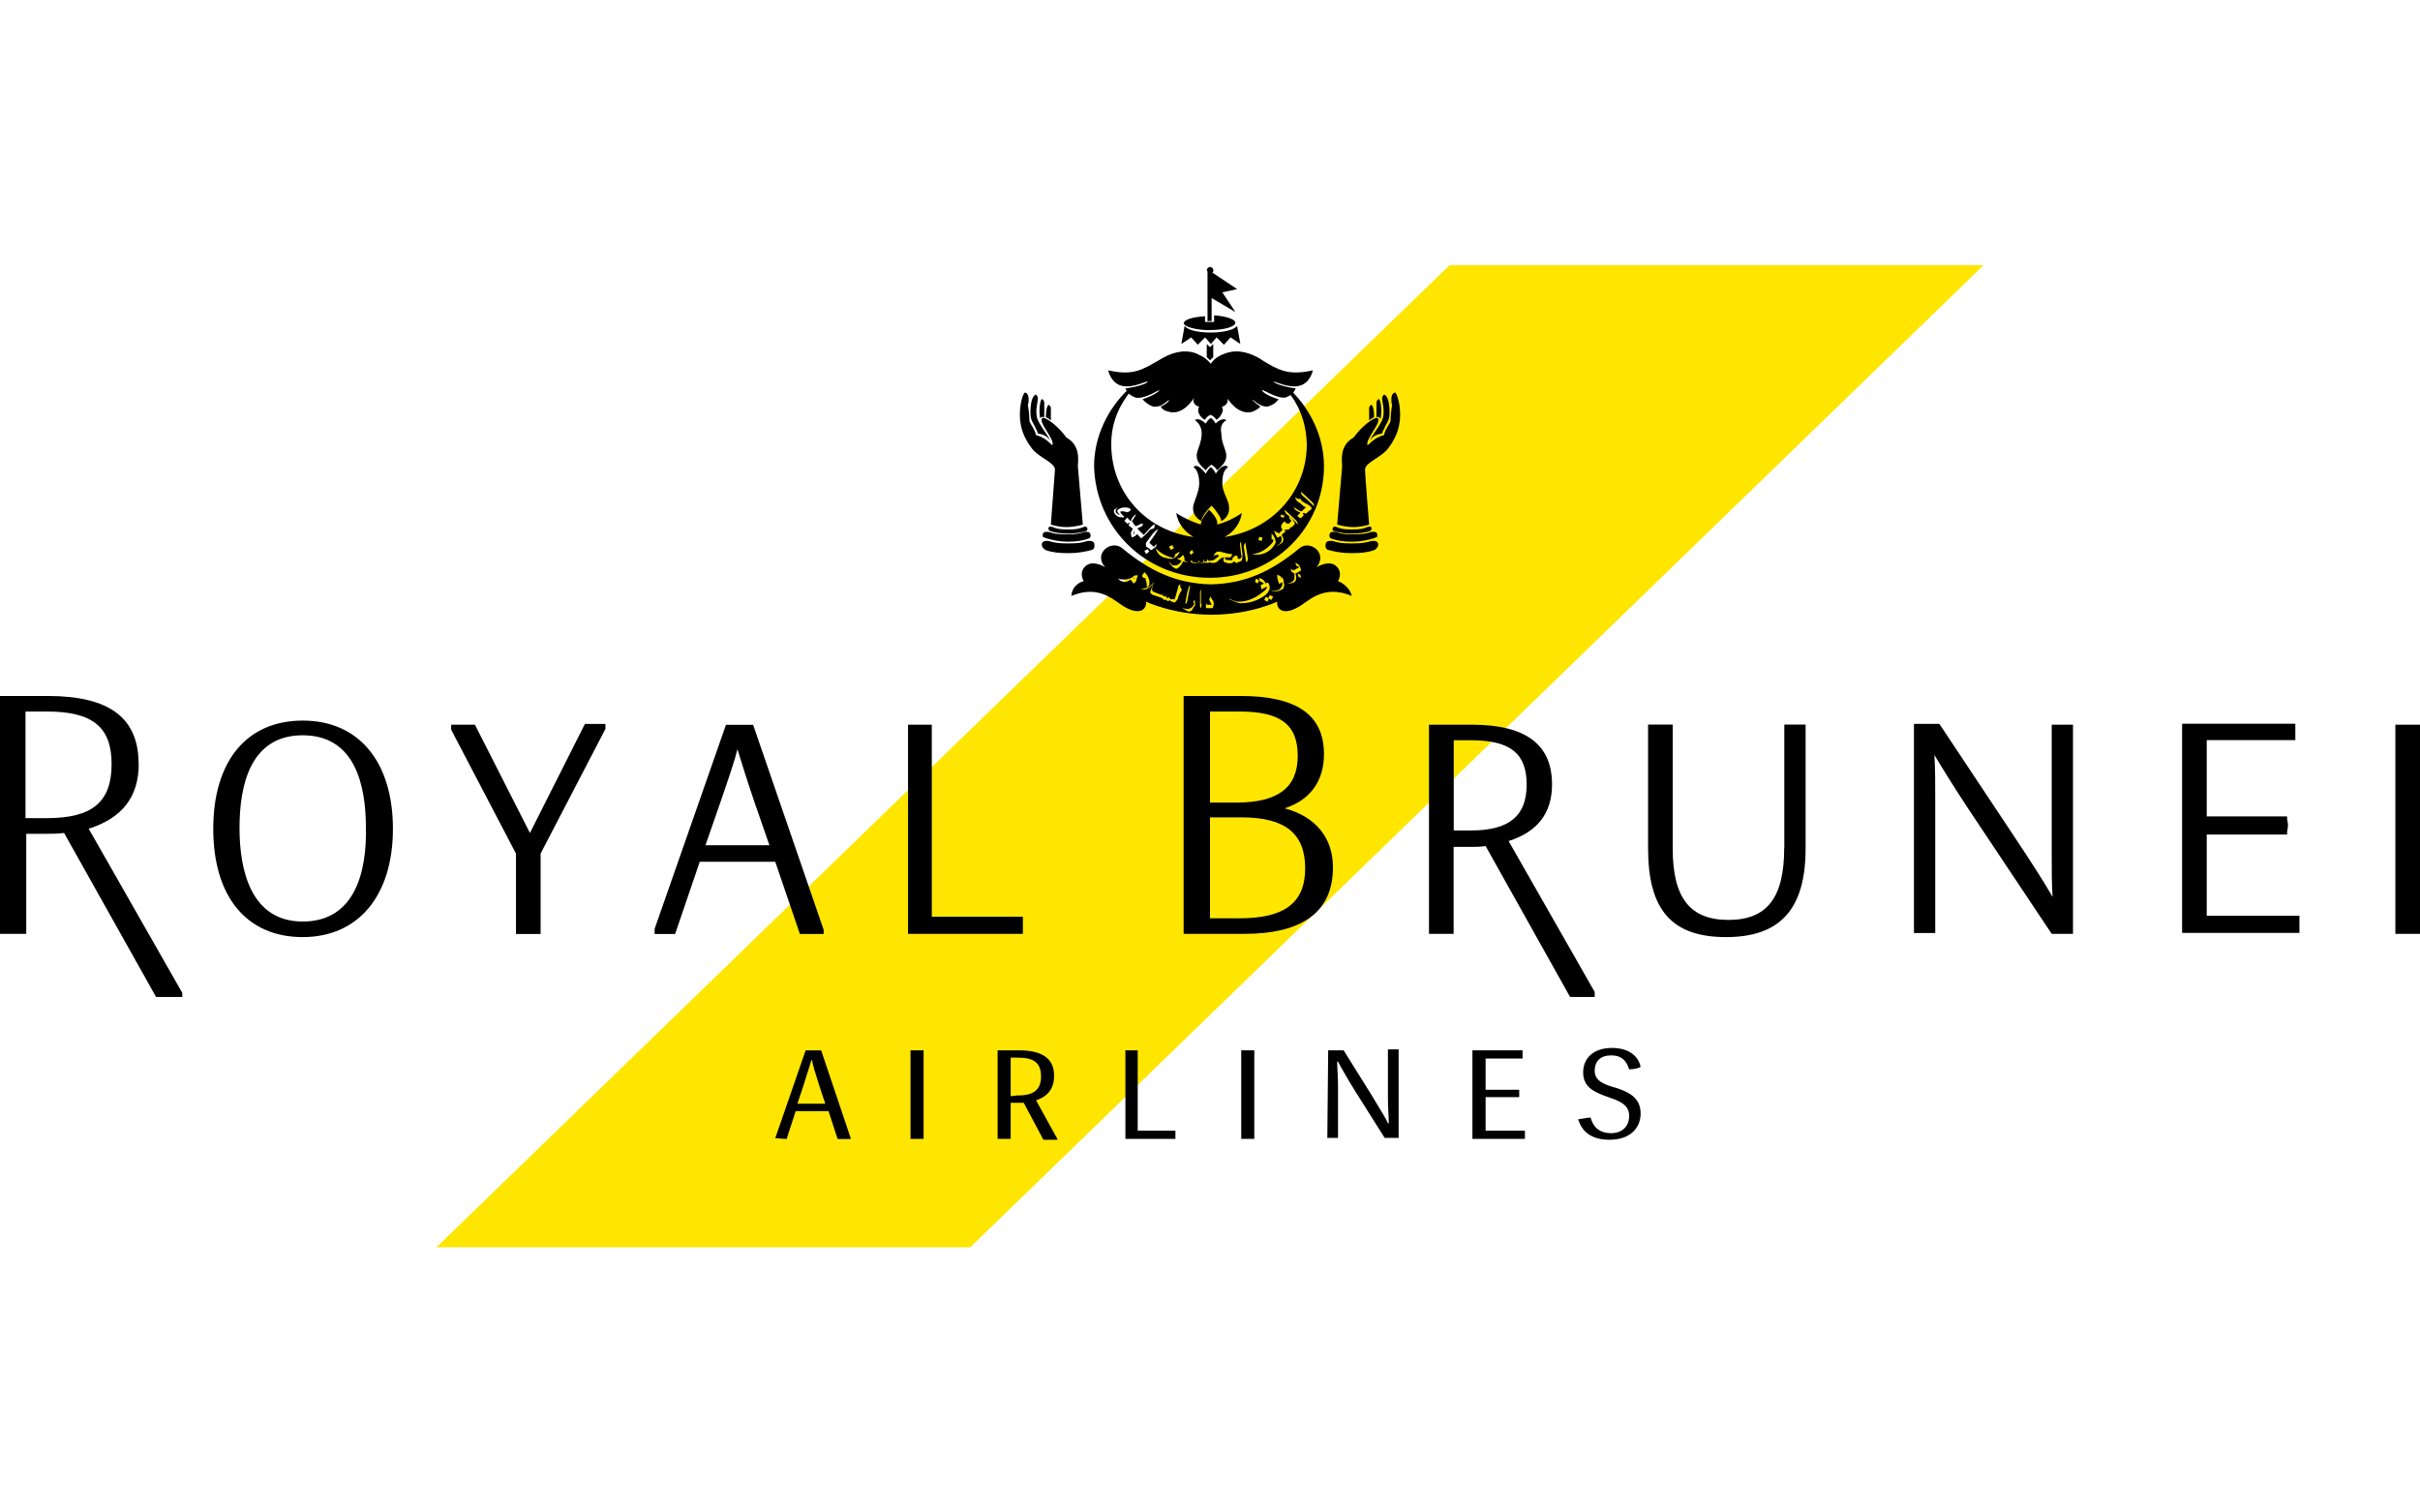<?xml version="1.0" encoding="UTF-8"?>
<svg id="Layer_1" xmlns="http://www.w3.org/2000/svg" version="1.1" viewBox="0 0 224 140">
  <defs>
    <style>
      .cls-1 {
        fill: #000;
      }

      .cls-1, .cls-2 {
        stroke-width: 0px;
      }

      .cls-2 {
        fill: #ffe600;
      }
    </style>
  </defs>
  <path class="cls-1" d="M12.83,70.72c0-4.25-2.66-6.3-8.43-6.3H0v22.02h2.43v-9.26h1.75c.61,0,1.21,0,1.75-.08l8.43,15.03.08.15h2.43v-.38l-8.66-15.19c3.11-.99,4.63-2.96,4.63-6M4.33,75.73h-1.97v-9.87h1.97c4.25,0,6,1.44,6,4.86,0,3.49-1.75,5.01-6,5.01M28.02,66.7c-5.16,0-8.28,3.72-8.28,10.02s3.11,10.02,8.28,10.02,8.35-3.87,8.35-10.02-3.11-10.02-8.35-10.02M28.02,85.3c-4.78,0-5.85-4.71-5.85-8.66s.99-8.58,5.85-8.58,5.85,4.63,5.85,8.58c.08,4.02-.99,8.66-5.85,8.66" />
  <g>
    <path class="cls-2" d="M89.83,115.45h-49.43L134.17,24.55h49.43l-93.78,90.89Z" />
    <g>
      <path class="cls-1" d="M71.76,105.35l2.81-8.12h1.44l2.73,8.12v.08h-1.21l-.84-2.58h-3.04l-.84,2.58-1.06-.08h0ZM76.39,102.16l-.53-1.59c-.38-1.21-.68-2.13-.68-2.43h-.08c-.08.3-.38,1.21-.76,2.43l-.53,1.59h2.58ZM84.28,97.22h1.21v8.2h-1.21v-8.2ZM92.33,97.22h1.97c2.28,0,3.27.84,3.27,2.35,0,1.14-.53,1.9-1.67,2.28l1.97,3.57v.08h-1.29l-1.82-3.42h-1.21v3.34h-1.21v-8.2h0ZM94.23,101.4c1.44,0,2.13-.53,2.13-1.75,0-1.29-.68-1.75-2.13-1.75h-.68v3.57l.68-.08h0ZM104.1,97.22h1.21v7.44h3.49v.76h-4.63v-8.2h-.08ZM114.89,97.22h1.21v8.2h-1.21v-8.2ZM122.93,97.22h1.44l2.51,4.02c.91,1.52,1.44,2.35,1.59,2.73h.08c0-.61-.08-1.37-.08-2.28v-4.56h.99v8.2h-1.29l-2.73-4.33c-.76-1.21-1.44-2.43-1.59-2.73h-.08c0,.46.08,1.37.08,2.35v4.71h-.99l.08-8.12h0ZM136.3,97.22h4.63v.76h-3.42v2.89h3.11v.68h-3.11v3.11h3.64v.76h-4.86v-8.2ZM147.23,103.45c.15.53.53,1.44,1.9,1.44.99,0,1.67-.61,1.67-1.59,0-1.14-1.06-1.44-2.13-1.82-1.06-.38-2.13-.84-2.13-2.2s.99-2.28,2.66-2.28c1.82,0,2.51.99,2.66,1.75-.23.15-.68.23-1.06.23-.15-.38-.38-1.29-1.67-1.29-.91,0-1.52.46-1.52,1.44s.99,1.29,2.05,1.59c1.14.38,2.2.91,2.2,2.35,0,1.29-.91,2.43-2.89,2.43-1.75,0-2.58-.84-2.89-1.9.23,0,.76-.15,1.14-.15" />
      <path class="cls-1" d="M204.26,77.25h7.44v-.23c0-.15.08-.38.08-.61s-.08-.53-.08-.61v-.23h-7.44v-7.06h8.2v-1.52h-10.48v19.36h10.86v-1.59h-8.58v-7.52h0ZM221.72,67.08h2.28v19.36h-2.28v-19.36ZM49.05,77.1l-5.09-10.02h-2.2v.46l6,11.47v7.44h2.28v-7.44l6-11.54v-.46h-1.9l-5.09,10.1ZM67.2,67.08l-6.61,18.91v.46h1.9l2.28-6.68h6.99l2.28,6.68h2.2v-.38l-6.53-18.98h-2.51ZM71.22,78.24h-5.92l1.37-3.95c.84-2.43,1.37-4.02,1.59-4.94.3.99.84,2.73,1.59,4.94l1.37,3.95h0ZM86.33,67.08h-2.28v19.36h10.63v-1.59h-8.43v-17.77h.08ZM118.91,74.82c2.35-.76,3.64-2.51,3.64-5.01,0-3.64-2.51-5.39-7.75-5.39h-5.24v22.02h5.62c5.39,0,8.2-2.05,8.2-6.15,0-2.73-1.59-4.71-4.48-5.47M112,65.86h2.73c3.8,0,5.39,1.21,5.39,4.1s-1.75,4.33-5.69,4.33h-2.43v-8.43h0ZM114.73,85h-2.73v-9.34h2.96c4.02,0,5.85,1.52,5.85,4.71,0,3.19-1.9,4.63-6.07,4.63M143.66,72.62c0-3.72-2.43-5.54-7.44-5.54h-3.95v19.36h2.28v-8.05h1.52c.53,0,.99,0,1.44-.08l7.82,13.97h2.28v-.46l-7.97-13.97c2.66-.84,4.02-2.58,4.02-5.24M136.15,76.87h-1.59v-8.35h1.59c3.64,0,5.16,1.21,5.16,4.1s-1.59,4.25-5.16,4.25" />
      <path class="cls-1" d="M165.15,78.47c0,4.63-1.59,6.68-5.16,6.68s-5.16-2.05-5.16-6.61v-11.47h-2.28v11.47c0,5.69,2.2,8.2,7.21,8.2s7.37-2.58,7.37-8.2v-11.47h-1.97v11.39ZM189.91,78.77c0,1.67,0,3.04.08,4.25-.68-1.21-1.9-3.11-3.57-5.62l-6.91-10.4h-2.35v19.36h1.97v-11.92c0-1.82,0-3.42-.08-4.56.68,1.14,1.9,3.11,3.11,4.94l7.75,11.62h1.97v-19.36h-1.97v11.69h0ZM111.77,25.16v4.56h.38v-2.13l2.2,1.29-1.21-1.82,1.37-.3-2.28-1.52h0c.08-.08.08-.15.08-.23,0-.15-.15-.3-.3-.3s-.3.15-.3.3c0,0,0,.08.08.15M112,30.55c1.29,0,2.35-.3,2.35-.68,0-.3-.84-.61-1.97-.68v.61h-.84v-.53c-1.14.08-1.97.3-1.97.68.08.3,1.14.61,2.43.61" />
      <path class="cls-1" d="M114.51,30.17c-.23.3-1.06.61-2.43.61-1.44,0-2.2-.3-2.43-.61l-.3,1.67.91-.61.61.68.68-.68.53.61.53-.61.68.68.61-.68.91.61-.3-1.67h0ZM112.3,31.84l-.3.3-.3-.3v1.21l.3.3.3-.3v-1.21ZM118.45,53.48v.08h.08l-.08-.08h0M104.94,53.48h0l.08.15h0v-.15h-.08M123.85,53.79s.53-.84-.23-1.44c-.68-.53-1.75.15-1.75.15,1.06-1.29-.61-2.58-1.59-1.75-2.58,2.13-5.01,3.27-8.2,3.34-3.19-.08-5.62-1.21-8.2-3.34-.99-.84-2.73.46-1.59,1.75,0,0-1.06-.68-1.75-.15-.76.61-.23,1.44-.23,1.44,0,0-1.06.23-1.14,1.37,2.73-1.14,4.1.61,5.01,1.06,1.37.76,1.97.15,1.9-.53,0,0,2.51,1.21,6.07,1.21s6.07-1.21,6.07-1.21c-.08.68.53,1.29,1.9.53.91-.46,2.28-2.2,5.01-1.06-.3-1.06-1.29-1.37-1.29-1.37M116.25,53.56l.3.15-.15.3-.23-.15.08-.3ZM109.72,55.84h0c.08-.53.15-.99.3-1.44,0-.08.08-.15.15-.23l-.23,1.21c0,.15-.08.38-.15.53h0l-.08-.08h0ZM105.17,53.71v.08c-.08.08-.15.15-.23.23l-.3-.38c-.15.15-.38.23-.61.23-.08,0-.15-.08-.23-.08s-.15-.08-.23-.15l-.08-.08c.23.08.46.08.61.08.23,0,.46-.08.61-.15.08,0,.08-.08.15-.08l.08-.08h0c.08-.08.23-.08.38-.08l-.15.46h0ZM109.27,54.78h0l-.23.53v.08c-.08.15-.15.23-.3.38-.08,0-.23-.08-.3-.08-.08-.08-.15-.08-.15-.15l-.08.08h-.15c-.08,0-.08-.08-.15-.15l-.08.08q-.08,0-.15-.08l-.08-.08-.08-.08h0s-.08.08-.08,0c-.23-.08-.46-.15-.68-.23-.08,0-.15-.08-.23-.15s-.08-.15,0-.3l.23-.68h0c-.08.15-.15.23-.3.38s-.38.23-.53.23h-.46c.23,0,.38-.08.61-.15h.08v-.15c0-.23-.08-.53-.15-.76-.08,0-.15,0-.23-.08s-.08-.15,0-.23l.15-.23.08.08c.15.15.23.3.3.46,0,.08.08.15.08.3v.3c0,.08-.08.15-.15.23l-.08.08h.08c.23-.15.46-.38.61-.61v-.08c0-.08.08-.23.08-.3l.08-.15h0l-.08.15-.3,1.06c0,.15,0,.23.15.3.23.08.53.23.76.3.08-.08.15-.15.15-.15,0,.08-.08.08-.08.15,0,0,0,.08.08.08h0c.08,0,.15.08.15.08.08-.08.08-.15.15-.15q-.08.08-.08.15h0c.08.08.15.08.23.15,0-.08.08-.15.15-.15h0c-.08.08-.08.15,0,.15,0,.08.08.08.15.08h.3l.3-1.06c0-.15.08-.23.15-.3h.08c-.08.15,0,.3.08.38.08.15,0,.23-.08.3M110.63,55.91h0c0,.15-.08.23-.15.3l-.08.15-.08.15c-.08,0-.08.08-.15.08h-.23c-.15-.08-.23-.15-.38-.23l-.08-.08-.08-.08h0c.08.08.23.15.38.15.15.08.3,0,.46-.08.15-.08.23-.23.3-.38,0-.08-.08-.15-.08-.15,0-.08.08-.15.08-.23.08.15.08.23.08.38M111.16,56.29h0l-.08-.15v-1.37c0-.08.08-.15.08-.23v1.29c.08.08.08.23,0,.46M112.23,56.29h-.53s-.08,0-.08-.08v-.15c0-.08,0-.15.08-.23h0v.15h.46c-.08-.15-.15-.3-.23-.46,0-.08.08-.23.08-.3.08.08.15.15.15.23.23.23.23.53.08.84M114.96,55.84c-.38,0-.68-.15-.99-.3h-.08l-.15-.15c.23.15.53.23.76.3.3,0,.61,0,.84-.08.61-.15,1.14-.46,1.59-.84.08-.08.23-.15.3-.3,0-.08.08-.08.08-.15h-.08l-.46.23-.08-.38.3-.15c-.08-.08-.23-.15-.38-.23l-.08-.3c.3.08.53.23.61.53.08-.08.15-.08.23-.08.08.08.08.15.15.3h0v.3c-.08.15-.15.3-.23.38l-.15.15c-.61.46-1.37.76-2.2.76M117.32,55.69l-.3-.15.15-.3.3.15-.15.3h0ZM117.69,55.53l-.3-.15.15-.3.3.15-.15.3ZM118.83,54.4c0,.08-.08.08-.15.15l-.15.08c-.3.15-.61.15-.91.08.23,0,.46,0,.68-.08.3-.15.46-.46.38-.76-.08.08-.15.15-.3.15l-.08-.3c-.08-.15-.08-.38-.08-.53.15.08.23.08.38.23.15.08.23.23.23.46,0,.08,0,.23.08.3-.08,0-.08.08-.08.23M119.9,53.79c-.08.08-.15.15-.23.15h0c-.23.08-.46.08-.61,0,.15.08.38,0,.53-.08.08-.08.15-.08.15-.15.08-.08.08-.23.08-.38v-.23c-.08-.08-.15-.08-.23-.15-.08-.08-.08-.23-.15-.3h0l.3.15c.15-.08.38-.23.53-.3-.08-.08-.15-.08-.23-.08l-.15-.3h.08c.15.08.23.15.3.23.08.15.15.3.15.46l-.53.3h0c.08.08.08.23.08.3,0,.23,0,.3-.08.38M120.43,53.48h0l-.23-.08-.08-.3.23.08.08.3h0M118,49.54h.08-.08M118.91,48.85h0v.08-.08h0M114.43,51.89h.08-.08M109.34,51.81h-.08.08M105.01,49.54v-.46h0c-.08.23-.08.3,0,.46h0M112,53.48c5.92,0,10.55-4.63,10.55-10.33,0-2.66-1.21-5.24-3.11-7.06l-.3.08c.99,1.14,1.75,2.73,1.82,4.94,0,4.4-3.19,7.9-7.52,8.58h-.08c.91-.46,1.44-1.29,1.59-2.2-.68.46-1.44.84-2.28,1.06.08-.46-.38-.99-.76-1.37-.3.38-.76.91-.76,1.37-.76-.23-1.59-.61-2.28-1.06.15.91.76,1.75,1.59,2.2h-.08c-4.33-.61-7.52-4.1-7.52-8.58,0-2.13.84-3.72,1.82-4.94l-.3-.08c-1.9,1.82-3.11,4.4-3.11,7.06.15,5.77,4.78,10.33,10.71,10.33M106.08,51.28l-.15-.3.3-.15.15.23-.3.23h0ZM120.43,45.51l1.06.99c.08.08.15.23.15.38h0c-.38-.38-.68-.68-1.06-.99-.15-.15-.15-.23-.15-.38M120.35,46.57l-.15-.08c-.15-.08-.23-.23-.3-.38v-.08h0c.08.08.15.08.23.15h.23c.08.08.08.15.15.15h-.08c.08.08.15.08.23.15l.23.15h.08l.08.08.15.08c.08.08.15.15.23.23-.08.15-.15.23-.3.3l-.08.08-.08.08c-.08.08-.15.08-.23,0h-.15l.08.23h0c-.08.08-.15.15-.23.23h-.15l-.08-.08-.08-.08-.08-.08v-.08.08h.08c.08-.08.15-.15.23-.23h0l-.08-.08h-.08c-.08-.08-.15-.08-.23-.15-.08-.08-.15-.08-.15-.15l-.08-.15.23.15.15.08h0c.08.08.15.08.23.15h.15c.15-.15.23-.23.38-.38-.15,0-.3-.15-.53-.38M118.91,47.18l1.06.99c.08.08.15.23.15.38h0c-.3-.38-.68-.68-1.06-.99-.08-.08-.15-.23-.15-.38M118.61,47.64h0c.08,0,.15,0,.15.08h-.08.15c.08,0,.08-.08.08-.08h0v.08l-.15.3v-.15h-.15l-.08-.08v-.08c.08,0,.08-.08.08-.08M118.38,49.38h0l.15-.15.08-.08h0l.08-.08v-.08c-.08-.08-.15-.23-.08-.38l.08-.15c.08-.08.15-.15.23-.23q0,.08.08.15c.08.08.15.08.23.08s.15,0,.15-.08l.08-.08h0l.08-.08c-.08-.08-.08-.15-.15-.15,0-.08-.08-.15-.08-.23.08,0,.15.08.23.15.08.08.15.15.23.3.08.08.08.15.08.23-.08.08-.15.15-.23.23s-.15.08-.23.08v.15c-.15,0-.38.08-.53.08l.15.15-.15.08-.08.08-.15.15c.08.08.08.23.15.3v.15c0,.08,0,.15-.08.23l-.08.08c-.15.08-.23.15-.38.23h-.23.15c.15-.08.3-.15.38-.3.08-.08.08-.15.08-.23v-.23l-.08-.15h0l-.23.15h-.08c-.15-.23-.23-.38-.3-.68.08.15.3.23.46.3M116.56,49.69l.3.08-.08.3-.3-.08.08-.3ZM117.85,50.14v-.15c0-.08-.08-.08-.15-.08v-.53c.23.23.38.53.38.84h0c-.38.84-1.29,1.29-2.2,1.06.68,0,1.44-.46,1.97-1.14M115.27,50.22l.23,1.44c0,.15,0,.3-.15.38h0c-.08-.46-.15-.91-.23-1.44,0-.15.08-.23.15-.38M110.33,50.9l.15.23-.23.23-.15-.23.23-.23ZM109.49,51.36h0c.15.15.15.3.15.46v.08c.15.08.38.15.53.15h0c0-.08.08-.15.15-.23h0v.15h0c.15.08.38.15.61.08h0c0-.08.08-.15.08-.23h0v.15l.08.08h.3c0-.08,0-.15.08-.3v.23h.23c0-.08,0-.15.08-.23h0c0,.08,0,.15.08.15h.08c.15,0,.38,0,.53-.15.08-.08.23-.15.3-.23l.08-.08-.15-.08c-.15,0-.3,0-.38.15,0-.08.08-.23.15-.3.08-.08.15-.15.23-.15h.23l.3.08c.3.08.53.15.84.15l-.15.3h-.53v.15l.08.08h0c.23,0,.38.08.61,0h0v-.08c0-.08,0-.15.08-.15q.08-.08.15-.15h.23c0,.08,0,.23.08.3h0c.08,0,.15,0,.23-.08,0,0,.08-.08.08-.15-.08-.3-.08-.68-.15-.99v-.08c0-.08,0-.23.08-.3l.15,1.21c0,.15,0,.3-.08.53-.08.08-.15.08-.3.15h-.08v.08h-.08l-.3-.15h0l-.08.15h-.08c-.23.08-.46,0-.68-.08l-.08-.08v-.23q0-.08.08-.15c-.15,0-.3.08-.46.23h0c-.15.15-.3.3-.53.3h-.15c-.08,0-.15,0-.23-.08l-.08.08h-.15c-.08,0-.15,0-.23-.08v.08h-.3c-.08,0-.15-.08-.23-.08,0,.08-.08.08-.08.08h-.08c-.23.08-.53,0-.68-.15h0c0,.08-.08.08-.08.08h0c-.23,0-.38,0-.53-.08-.08.15-.15.3-.3.46l-.15.15c-.08,0-.08.08-.15.08s-.15,0-.23-.08c-.15-.08-.3-.23-.38-.38l-.08-.15v-.15h0c0,.15.08.23.15.3q.08.08.15.15h.38c.15-.08.3-.15.38-.3l.08-.15c-.15,0-.23-.08-.38-.15h0v-.08c.23.08.3-.08.53-.3h0ZM108.73,51.51c0-.08.08-.08,0-.15l.08-.08c.15-.08.23-.15.38-.23-.08.3-.3.53-.68.68h0c-.3,0-.61-.08-.84-.15-.38-.15-.61-.46-.68-.84.38.46.99.76,1.59.91.08-.08.15-.08.15-.15M108.51,50.45l.15.3-.3.15-.15-.3.3-.15ZM106.38,50.22h0l.08.08.08.08.15.15.15.08h0l.08-.15h0c.08,0,.08-.08.15-.08h0c0,.08-.08.15-.08.23l-.08.08c-.08,0-.08.08-.15.08l-.08.08-.15.08h0l-.15-.15-.23-.15c-.08,0-.08-.08-.08-.15v-.23c.23-.3.46-.61.68-.91.15-.15.3-.3.46-.38-.23.46-.53.84-.84,1.29M103.88,47.87h-.23c-.08,0-.15-.08-.23-.08l-.08-.08c-.08-.08-.15-.08-.15-.15s-.08-.08-.08-.15v-.15c0-.08.08-.15.15-.15l.08-.08c.08,0,.08-.08.15-.08l.23-.08h.08-.15l-.15.08c-.08,0-.08.08-.15.15-.08.08-.08.15-.08.15v.15c0,.08.08.08.08.08l.15.15h.15l-.15-.15c-.08-.08-.08-.15-.08-.23,0,0,0-.08.08-.08.3-.23.68-.23.99-.15l.15.08v.15l-.08.08c-.08,0-.15.08-.23.08h-.08c-.15-.08-.23-.08-.38-.08h-.15v.15l.08.08.08.08.08.08.08.08v.08h-.08l-.15.08.08-.08M104.48,48.7h0v-.15l.08-.08v-.08l-.23.08h0c-.08-.08-.15-.15-.23-.23h0v-.08l.08-.08.08-.08.08-.08h.15-.08v.08h0c.08.08.15.15.23.23h0l.08-.08v-.08c.08-.08.08-.15.15-.23q.08-.08.15-.15l.15-.08-.23.38-.15.23v.08l.08.08.15.23.08.08h.08c.23-.08.38-.23.61-.23,0,.15-.08.3-.23.3-.08.08-.15.08-.3.15h0l.08.08.15.15c0,.08.08.08.15.15l.23.23.68-.76c.15-.15.3-.23.46-.3h0c-.15.08-.15.23-.15.38-.08.08-.15.08-.3.15h-.08c-.23.3-.46.53-.76.76l-.08.08s-.08,0-.08-.08h0l-.15-.15-.08-.08-.08-.08-.08.08-.08.08-.3.15h0c-.08-.08-.08-.15-.08-.23-.08-.15,0-.3.08-.46l.08-.08c-.08-.08-.15-.15-.23-.23l-.15-.08h0" />
      <path class="cls-1" d="M113.75,46.73c-.15-.61-.61-1.29-.61-1.97,0-.99.23-1.29.53-1.52-.38-.46-1.06.46-1.14.61,0-.08-.23-.46-.46-.61-.3.23-.46.61-.46.61-.08-.08-.76-1.06-1.14-.61.23.15.53.53.53,1.52,0,.68-.38,1.44-.53,1.97-.23.99.61,1.44.76,1.52-.08-.3.46-.99.91-1.44.46.46.91,1.14.91,1.44.08-.08.91-.46.68-1.52M113.52,38.91c-.3-.3-.91.15-.99.3-.08-.15-.3-.46-.46-.53-.23.15-.38.38-.46.53-.15-.15-.76-.61-.99-.3.23.15.61.53.61,1.21,0,.91-.46,1.52-.46,2.05,0,.61.38.91.84,1.37.08-.15.3-.38.53-.53.23.15.46.38.53.53.46-.46.84-.76.84-1.37,0-.53-.46-1.14-.46-2.05-.15-.68.15-1.06.46-1.21" />
      <path class="cls-1" d="M116.78,33.29c-.99-.61-2.13-.99-3.27-.61-.23.08-.99.3-1.44.99-.53-.68-1.29-.91-1.44-.99-1.14-.38-2.28,0-3.27.61-1.59.91-2.43,1.52-4.78.99,0,0,.23,1.21,1.29,1.44,1.06.23,2.35-.53,2.35-.38.08.08-.76.46-2.05.61.23.61.76.76.91.84.76.23,2.13-.68,2.2-.68.08.08-.53.53-1.52.84.23.3.68.61.99.68.76.15,1.37-.61,1.44-.61.08.08-.3.46-.76.61.15.23.3.38.68.46,1.14.38,2.05-.68,2.43-1.29,0,.08-.08.15-.08.23,0,.23.15.53.53.61,0,0-.08.15-.08.38,0,.3.3.68.61.84.08-.15.3-.38.53-.46h0c.23.08.46.3.53.46.3-.15.53-.53.61-.84,0-.23-.08-.38-.08-.38.38-.08.53-.38.53-.61,0-.08,0-.23-.08-.23.38.61,1.29,1.67,2.43,1.29.3-.15.46-.23.68-.46-.38-.23-.76-.61-.76-.61.08-.08.68.68,1.44.61.3-.08.76-.3.99-.68-1.06-.3-1.59-.76-1.52-.84s1.44.84,2.2.68c.15-.08.68-.23.91-.84-1.21-.15-2.05-.53-2.05-.61.08-.08,1.37.61,2.35.38,1.06-.23,1.29-1.44,1.29-1.44-2.35.53-3.27-.08-4.78-.99M97.19,49.16c.46.15,1.06.23,1.67.23h0c.61,0,1.14-.08,1.67-.23.23-.08.15-.53-.23-.38s-.61.23-1.44.23h0c-.84,0-1.06-.08-1.44-.23-.46-.15-.46.23-.23.38M96.89,49.84c.53.15,1.21.3,1.9.3h.08c.68,0,1.37-.08,1.9-.3.08,0,.15-.08.15-.15s.08-.15,0-.23c0-.15-.15-.23-.3-.23h-.23c-.46.15-.68.23-1.67.23h0c-.91,0-1.21-.08-1.67-.23h-.23c-.15,0-.3.08-.3.23v.23c.23.08.3.15.38.15M101.29,50.37c0-.23-.23-.3-.38-.3h-.23c-.53.15-.76.23-1.82.23-.99,0-1.29-.08-1.82-.23h-.23c-.23,0-.38.15-.38.3,0,.08,0,.15.08.3.08.08.15.15.23.23.61.23,1.29.3,2.05.3h.23c.76,0,1.52-.15,2.05-.3.08,0,.15-.08.23-.23,0-.15,0-.23,0-.3" />
      <path class="cls-1" d="M99.77,43.16c0-.46.3-1.9-1.06-2.66-.76-1.06-1.9-1.9-2.2-1.82-.53.3,1.14,1.97.91,2.51-.08.08-.53-.68-1.52-.91-.15-.61-.46-.91-.61-1.29,0-.3-.08-1.29-.15-1.44.15-.61.08-1.21-.3-1.21,0,0-.23.23-.38,1.21-.15,1.14-.08,2.43.99,3.87.61.91,2.2,1.37,2.2,2.05l-.38,5.09c.53.15.99.23,1.44.23s.99-.08,1.52-.23l-.46-5.39h0Z" />
      <path class="cls-1" d="M95.83,39.59c.08.15.23.38.23.53.84.15.99.46,1.14.68-.08-.38-1.06-1.52-1.21-2.13-.15-.68,0-1.14.08-1.75,0-.3-.23-.46-.23-.38-.3.15-.46.76-.46,1.67,0,.76.3.99.46,1.37M96.28,38.75c-.15-.84,0-1.67.15-1.82,0,0,.23.08.23.38v1.29h-.15c-.15-.08-.23.15-.23.15M97.27,38.91c-.08-.08-.3-.23-.46-.3,0-.53.08-.99.23-1.14,0,0,.23.08.23.3v1.14M126.81,49.16c-.46.15-1.06.23-1.67.23h0c-.61,0-1.14-.08-1.67-.23-.23-.08-.15-.53.23-.38s.61.23,1.44.23h0c.84,0,1.06-.08,1.44-.23.46-.15.46.23.23.38M127.11,49.84c-.53.15-1.21.3-1.9.3h-.08c-.68,0-1.37-.08-1.9-.3-.08,0-.15-.08-.15-.15s-.08-.15,0-.23c0-.15.15-.23.3-.23h.23c.46.15.68.23,1.67.23h0c.91,0,1.21-.08,1.67-.23h.23c.15,0,.3.08.3.23v.23c-.23.08-.3.15-.38.15M122.71,50.37c0-.23.23-.3.38-.3h.23c.53.15.76.23,1.82.23.99,0,1.29-.08,1.82-.23h.23c.23,0,.38.15.38.3,0,.08,0,.15-.08.3-.08.08-.15.15-.23.23-.61.23-1.29.3-2.05.3h-.23c-.76,0-1.52-.15-2.05-.3-.08,0-.15-.08-.23-.23,0-.15,0-.23,0-.3" />
      <path class="cls-1" d="M124.23,43.16c0-.46-.3-1.9,1.06-2.66.76-1.06,1.9-1.9,2.2-1.82.53.3-1.14,1.97-.91,2.51.08.08.53-.68,1.52-.91.15-.61.46-.91.61-1.29,0-.3.08-1.29.15-1.44-.15-.61-.08-1.21.3-1.21,0,0,.23.23.38,1.21.15,1.14.08,2.43-.99,3.87-.61.91-2.2,1.37-2.2,2.05,0,.46.38,5.09.38,5.09-.53.15-.99.23-1.44.23s-.99-.08-1.52-.23l.46-5.39h0Z" />
      <path class="cls-1" d="M128.17,39.59c-.08.15-.23.38-.23.53-.84.15-.99.46-1.14.68.08-.38,1.06-1.52,1.21-2.13.15-.68,0-1.14-.08-1.75,0-.3.23-.46.23-.38.3.15.46.76.46,1.67,0,.76-.3.99-.46,1.37M127.79,38.75c.15-.84,0-1.67-.15-1.82,0,0-.23.08-.23.38v1.29h.15c.08-.08.15.15.23.15M126.73,38.91c.08-.08.3-.23.46-.3,0-.53-.08-.99-.23-1.14,0,0-.23.08-.23.3v1.14" />
    </g>
  </g>
</svg>